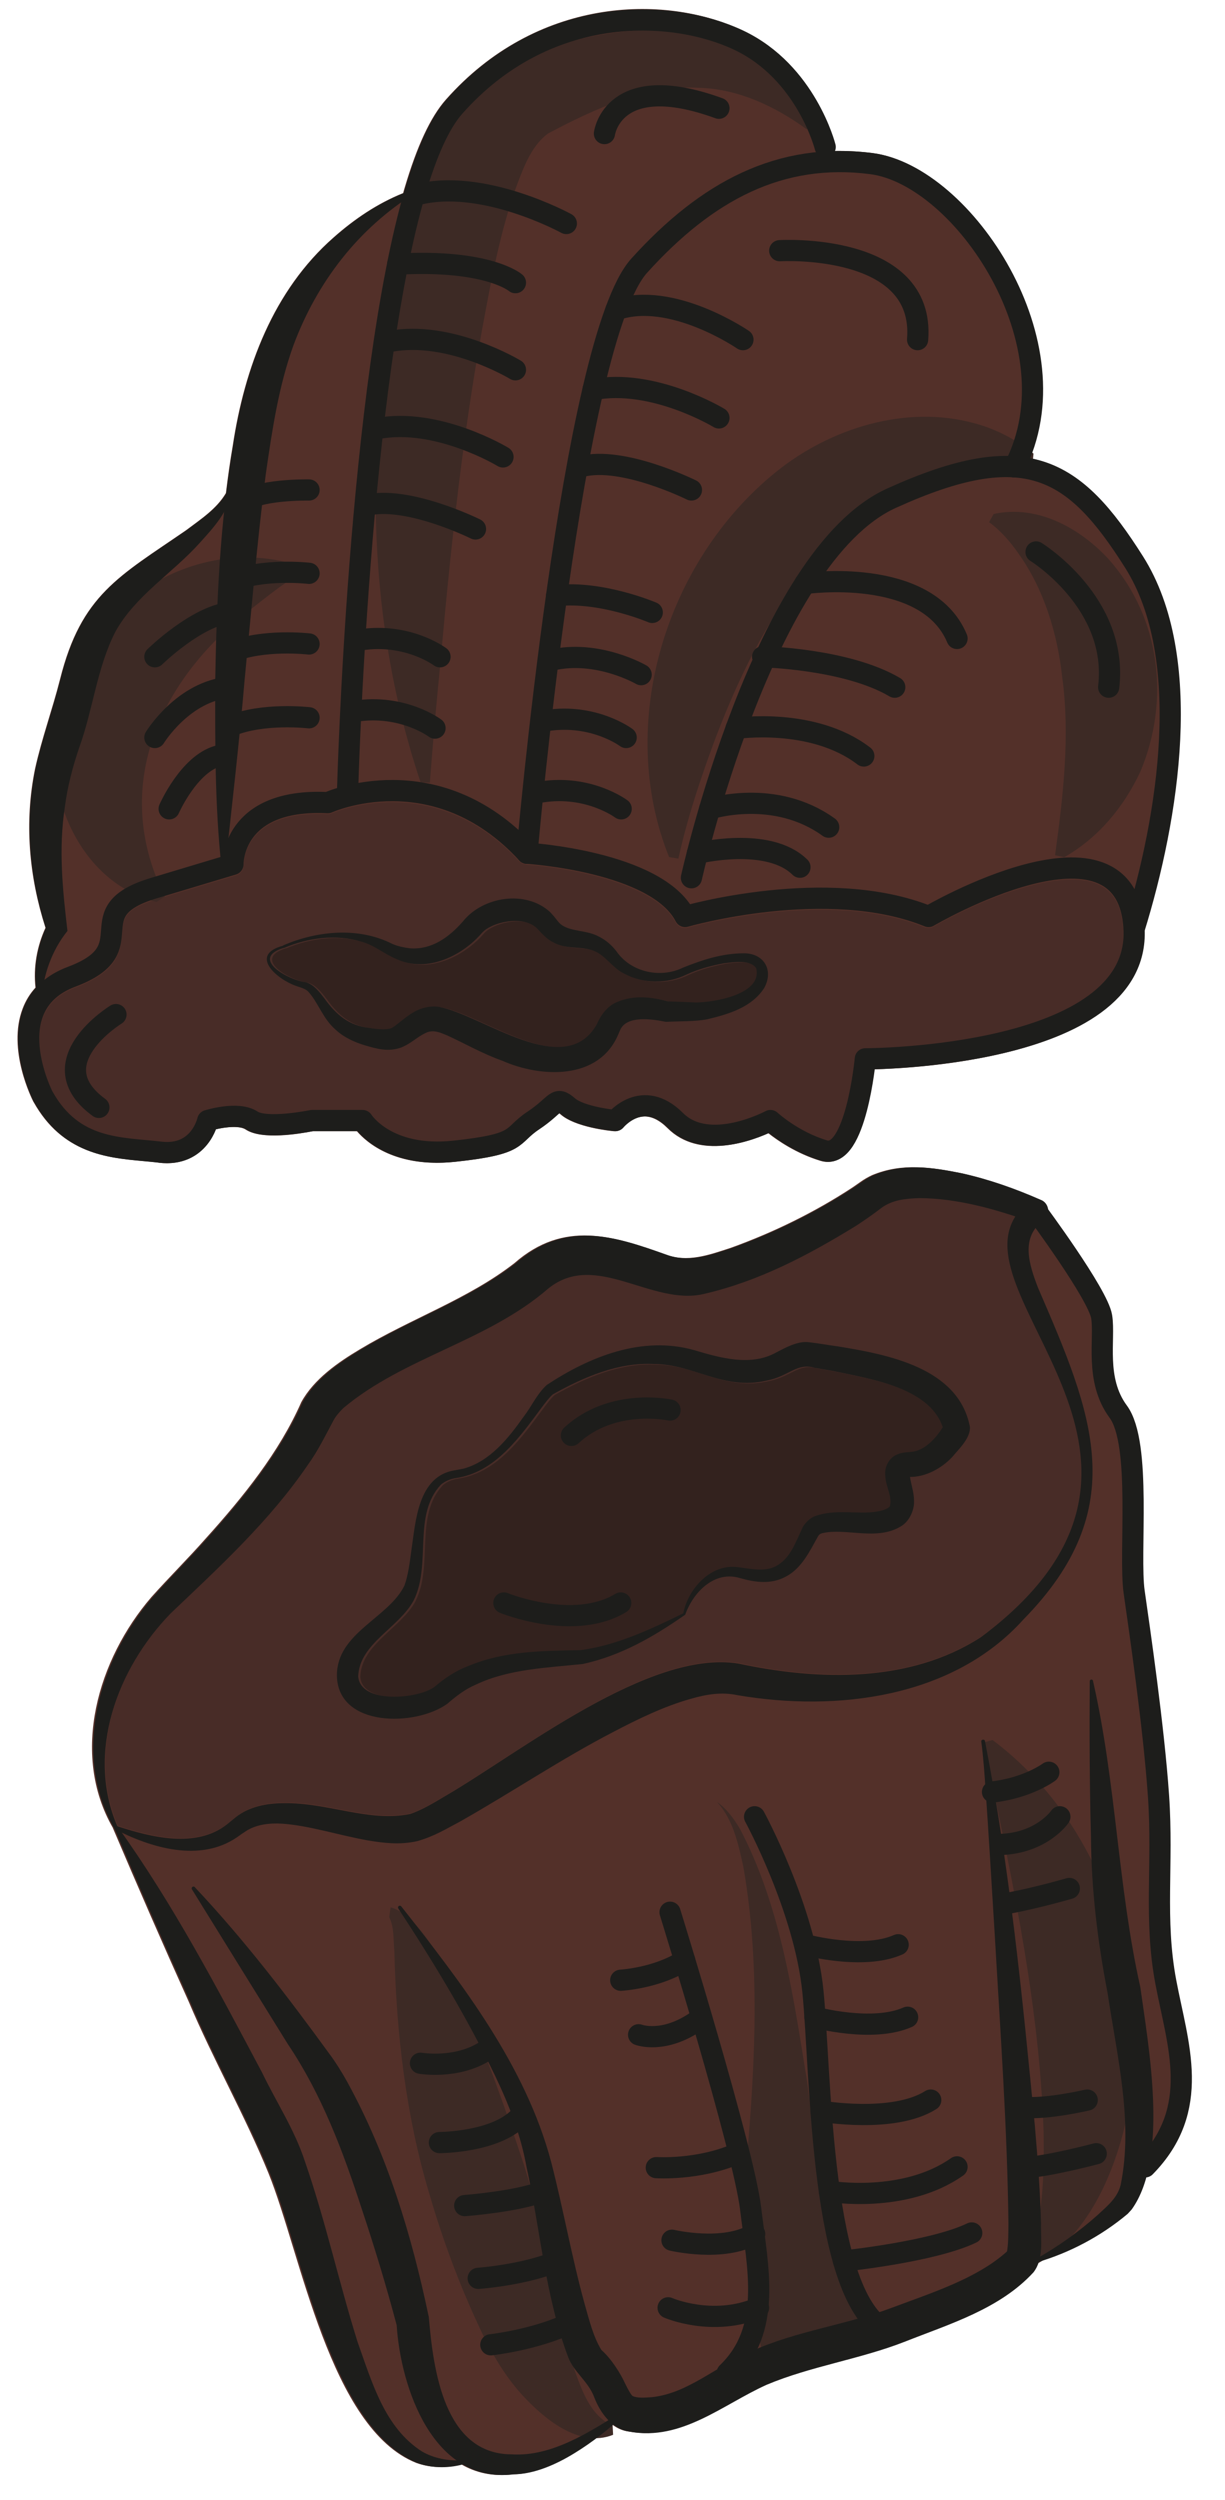 <?xml version="1.0" encoding="UTF-8"?>
<svg xmlns="http://www.w3.org/2000/svg" viewBox="0 0 139.84 285.21">
  <defs>
    <style>
      .cls-1 {
        fill: #1d1d1b;
      }

      .cls-2 {
        fill: #33221e;
      }

      .cls-3 {
        opacity: .49;
      }

      .cls-3, .cls-4 {
        fill: #3d2a25;
      }

      .cls-5 {
        fill: #533029;
      }

      .cls-6 {
        fill: none;
        stroke: #1d1d1b;
        stroke-linecap: round;
        stroke-linejoin: round;
        stroke-width: 2.42px;
      }
    </style>
  </defs>
  <g id="Calque_2" data-name="Calque 2">
    <path class="cls-5" d="M18.09,132.65c.32.04.64.06.93.06,3.26,0,4.95-2.2,5.59-3.87,1.17-.28,2.76-.42,3.42.02,1.84,1.23,6.17.5,7.65.2h5.06c1.11,1.29,4.42,4.21,11.19,3.49,5.91-.63,6.89-1.33,8.24-2.61.35-.33.72-.68,1.32-1.08.96-.64,1.57-1.19,2.02-1.59.1-.09.21-.19.31-.27.05.04.1.08.17.14,1.69,1.48,5.65,1.88,6.1,1.92.4.04.79-.13,1.04-.44.01-.01,1-1.18,2.35-1.24.88-.04,1.8.41,2.72,1.33,3.62,3.62,9.43,1.51,11.5.57,1.02.81,3.19,2.32,5.97,3.16.83.25,1.66.12,2.39-.38,2.42-1.63,3.4-7.41,3.73-10.06,4.45-.12,21-1.05,27.81-8.2,2.07-2.17,3.07-4.73,2.99-7.61,2.68-8.72,7.89-29.94-.17-42.7-3.93-6.22-7.6-10.21-12.91-11.21,2.53-6.22,1.83-13.82-2.01-21.15-3.91-7.45-10.3-12.94-15.91-13.67-1.48-.19-2.93-.26-4.36-.24.1-.23.14-.49.08-.75-.09-.37-2.38-9.12-10.51-12.98C75.65-.83,61.14-.21,50.89,11.37c-1.74,1.97-3.28,5.26-4.7,10.06-.06.2-.12.4-.17.6-2.94,1.18-5.58,2.97-7.93,5.05-6.9,6.05-10.18,14.89-11.52,23.76-.31,1.8-.56,3.6-.78,5.41-1.08,1.82-2.86,2.97-4.56,4.25-7.64,5.26-11.96,7.34-14.38,17-.9,3.54-2.08,6.72-2.85,10.21-1.24,6.08-.7,12.26,1.19,18.14-.98,2.13-1.4,4.51-1.14,6.82-.63.69-1.12,1.48-1.46,2.38-1.81,4.7,1.09,10.39,1.21,10.63,0,.01.01.02.02.03,3.3,5.91,8.42,6.37,12.53,6.75.59.05,1.17.11,1.74.17Z"/>
    <path class="cls-5" d="M134.69,228.73c-.21-.95-.41-1.91-.59-2.86-.79-4.18-.73-8.05-.67-12.15.04-2.81.08-5.71-.14-8.91-.52-7.49-1.99-17.72-2.69-22.64l-.1-.72c-.19-1.34-.16-3.7-.13-6.2.07-5.7.15-12.15-1.91-14.92-1.68-2.27-1.63-5.01-1.58-7.42.02-1.04.04-2.03-.09-2.87-.39-2.5-5.5-9.61-7.29-12.06-.06-.48-.35-.94-.85-1.12-2.92-1.28-5.84-2.32-8.98-3.02-3.35-.67-6.7-1.2-10.12.23-.45.21-.89.46-1.31.76,0,0-.89.62-.89.62-4.29,2.82-9.05,5.15-13.87,6.89-2.59.85-5.02,1.74-7.61.76-5.83-2.08-11.48-3.96-17.15,1.01-5.28,4.1-11.8,6.32-17.64,9.83-2.48,1.48-5.24,3.38-6.69,6.03-2.52,5.72-6.64,10.82-10.87,15.51-2,2.27-4.23,4.48-6.25,6.74-6.08,7.07-9.27,17.83-4.38,26.33,0,0,0,.02,0,.02,2.82,6.63,5.7,13.24,8.66,19.81,2.79,6.62,6.43,13,9.1,19.56,3.72,9.2,7,29.1,16.85,33.04,1.65.6,3.47.6,5.14.16,1.64.96,3.58,1.43,5.86,1.15,2.37-.03,4.84-1.14,6.9-2.4,1.58-.97,3.07-2.08,4.47-3.29.54.41,1.16.71,1.86.8,5.88,1.1,10.62-3.09,15.61-5.34,5.09-2.15,10.66-2.91,15.81-4.93,5.11-2.02,10.83-3.73,14.67-7.91.28-.37.47-.77.6-1.19,3.66-1.1,7.17-2.97,10.14-5.46l.16-.17s.31-.34.31-.34c.75-1.04,1.28-2.29,1.66-3.68.27-.03.54-.13.75-.34,6.08-6.21,4.65-12.88,3.26-19.33Z"/>
    <path class="cls-3" d="M19.53,184.01c5.58-5.32,11.34-10.59,15.72-17.02,1.11-1.53,2-3.36,2.92-5.07.28-.51.67-.93,1.09-1.35,6.93-5.81,16.43-7.6,23.41-13.65,5.38-4.33,11.76,2.02,17.71.64,6.31-1.44,11.93-4.42,17.37-7.76.99-.63,1.99-1.34,2.94-2.07,1.19-.88,2.63-1.06,4.33-1.11,3.67.01,7.41.92,10.95,2.09-.15.23-.28.46-.39.72-4.5,9.89,22.46,27.89-3.54,47.28-8.13,5.25-18.54,4.98-27.71,3.01-10.16-1.62-24.83,10.1-33.35,15.06-1.27.75-2.78,1.67-4.09,2.1-4.71.98-9.44-1.34-14.52-1.23-1.78.01-3.8.35-5.39,1.59,0,0-1,.82-1,.82-3.51,2.78-8.63,1.49-12.53.22-3.62-8.4-.01-18.03,6.07-24.29Z"/>
    <path class="cls-3" d="M6.01,124.68c-.15-.3-2.48-5.07-1.09-8.65.6-1.56,1.81-2.66,3.7-3.37,4.63-1.74,5.15-3.85,5.33-6.23.12-1.63.21-2.71,3.97-3.84l9.02-2.71c.52-.16.87-.64.86-1.18,0-.08,0-2.1,1.69-3.72,1.63-1.56,4.28-2.26,7.87-2.09.2.01.39-.03.56-.11.11-.05,11.59-5.11,21.34,5.49.05.05.11.08.17.12.06.05.11.1.18.14.08.04.18.06.27.08.06.01.11.04.16.05,0,0,.02,0,.03,0,0,0,0,0,0,0,3.93.24,14.64,1.89,17.04,6.56.26.51.86.77,1.41.61.16-.04,15.96-4.52,27-.04.35.14.74.11,1.07-.08,3.69-2.17,14.33-7.22,19.09-4.65,1.59.86,2.42,2.53,2.55,5.11.11,2.32-.65,4.3-2.32,6.06-7.02,7.37-26.95,7.46-27.15,7.46-.62,0-1.15.48-1.2,1.1-.31,3.31-1.39,8.41-2.79,9.36-.15.1-.23.1-.34.06-3.28-.98-5.64-3.13-5.66-3.16-.38-.35-.94-.42-1.4-.18-.06.03-6.3,3.31-9.4.21-1.43-1.43-2.98-2.12-4.57-2.03-1.67.09-2.94,1.02-3.59,1.62-1.48-.19-3.47-.66-4.17-1.27-1.64-1.44-2.6-.82-3.68.15-.42.37-.94.84-1.76,1.38s-1.26.97-1.64,1.34c-.91.87-1.46,1.39-6.84,1.96-6.82.73-9.22-2.8-9.31-2.94-.22-.35-.61-.57-1.03-.57h-5.77c-.08,0-.16,0-.25.03-2.29.47-5.22.66-5.94.18-2.01-1.34-5.42-.36-6.09-.15-.41.13-.73.47-.82.9-.03.13-.71,3.06-4.09,2.66-.59-.07-1.19-.13-1.81-.18-4.09-.37-7.95-.73-10.62-5.5Z"/>
    <path class="cls-2" d="M47.44,182.66c2.07-4.12-.16-9.7,3.11-13.21.47-.4,1.06-.65,1.7-.75,4.52-.64,7.33-4.72,9.85-8.11.35-.46.85-1.13,1.24-1.45,3.53-1.97,7.48-3.68,11.58-3.45,4.45,0,7.92,3.05,12.84,1.88,2.55-.49,3.41-2.08,5.5-1.45,0,0,2.1.36,2.1.36,4.24.91,10.95,1.89,12.47,6.43-.69,1.11-1.7,2.2-2.73,2.59-.73.34-1.55.14-2.31.45-1.03.33-1.63,1.42-1.51,2.47.03,1.21.84,2.42.52,3.48-.08.22-.76.53-1.5.62-2.01.36-4.76-.33-7.05.53-.54.16-1.31.94-1.46,1.41-.75,1.56-1.28,3.2-2.69,4.11-1.44.96-3.23.44-4.87.27-3.06-.27-5.5,2.64-6.01,5.28-3.65,1.79-7.63,3.66-11.71,4.19-4.36.08-8.69.07-12.85,1.83-1.39.53-2.68,1.39-3.82,2.36-1.83,1.39-8.43,2.01-8.71-1.18.12-3.76,4.64-5.53,6.33-8.68Z"/>
    <path class="cls-2" d="M32.65,108.21c2.75-1.17,5.95-1.6,8.82-.72,1.53.39,2.59,1.41,4.1,2.01,3.42,1.58,7.47-.39,9.72-3.05.33-.34.58-.49,1.01-.7,1.51-.74,3.9-.97,5.13.11.27.21,1,1.21,1.88,1.65,1.57.89,3.17.45,4.62.98,1.39.48,2.2,1.99,3.55,2.63,2.17,1.18,4.91,1.2,7.11.12,1.33-.62,2.82-1.02,4.27-1.29,1.13-.14,3.07-.44,3.71.57.7,2.95-4.68,3.88-6.86,3.9-.63-.03-2.49-.1-3.23-.13-1.91-.5-3.92-.75-5.83.1-1.04.42-1.83,1.48-2.27,2.52-3.64,6.44-13.01-1.04-18.01-1.99-.98-.15-2.1.12-2.95.64-.75.42-1.75,1.35-2.34,1.71-.49.3-1.6.22-2.68.05-2.3-.25-3.8-1.5-5.12-3.37-.55-.69-1.19-1.58-2.13-1.84-2.01-.23-6.48-2.72-2.48-3.93Z"/>
    <path class="cls-4" d="M48.01,89.24c-6.07-18.07-6.31-37.4-3.06-56.16,1.83-8.22,3.53-16.32,9.34-23.07.9-.97,2.58-2.45,4.39-3.21,6.8-2.55,14.32-4.49,21.58-2.57,5.41,1.4,9.85,5.01,12.48,9.67,0,0-.65.85-.65.85-3.58-2.6-7.74-4.58-12.2-4.73-6.06-.36-12,2.39-17.31,5.2-2.08,1.52-2.94,4.24-3.88,6.73-1.43,4.23-2.37,8.68-3.2,13.14-2.57,13.37-4.02,27.01-5.23,40.59-.45,4.53-.86,9.08-1.2,13.62l-1.07-.06h0Z"/>
    <path class="cls-4" d="M76.38,97.78c-6.09-15.12-.45-33.73,12.21-43.94,6.17-4.99,14.81-7.68,22.57-5.57,2.49.65,4.82,1.86,6.82,3.48,0,0-.1,1.07-.1,1.07-5.48-.31-10.99.79-15.76,3.52-12.03,7.08-18.23,20.77-22.45,33.58-.86,2.64-1.64,5.34-2.23,8.04l-1.06-.18h0Z"/>
    <path class="cls-4" d="M113.43,58.64c5-1.1,9.87,1.62,13.15,5.18,5.99,6.77,6.96,16.23,3.6,24.21-1.87,4-4.75,7.52-8.69,9.77,0,0-1.05-.23-1.05-.23.92-6.66,1.74-13.7.81-20.37-.54-4.92-2.08-9.99-4.98-14.04-.93-1.36-2.09-2.66-3.36-3.59l.53-.94h0Z"/>
    <path class="cls-4" d="M17.87,102.9c-8.18-2.04-12.48-11.12-11.58-19.06,1.26-13.13,14.62-23.22,27.38-19.44,0,0,.57.98.57.98l-2.34,1.61c-1.14.84-3.36,2.57-4.45,3.47-9.76,8.1-14.61,19.89-8.63,31.82,0,0-.95.62-.95.62h0Z"/>
    <path class="cls-4" d="M87.64,271.04c-1.79-7.19-2.94-14.5-2.63-21.95,1.1-12,1.94-24.27-.17-36.21-.58-2.57-1.15-5.3-2.99-7.3,1.12.78,1.95,1.94,2.65,3.13,4.49,8.57,5.96,18.35,7.48,27.8.68,3.96.72,8.07,1.53,12,1.16,4.83,3.2,9.5,5.48,13.94.46.85,1.28,2.45,1.78,3.21,0,0-13.11,5.38-13.11,5.38h0Z"/>
    <path class="cls-4" d="M69.99,277.78c-3.93,1.57-8.01-1.96-10.42-4.59-2.2-2.42-3.86-5.44-5.18-8.4-2.09-4.54-3.93-9.5-5.38-14.51-2.67-8.86-3.77-18.35-3.99-27.66-.13-1.31,0-2.7-.59-3.9,0,0,.16-1.12.16-1.12,6.27,1.67,13.1,23.06,15.2,29.32,1.63,5.27,3.07,10.6,4.11,16.06.45,2.7.95,5.33,1.84,7.85.77,2.07,1.61,4.32,3.52,5.55.22.15.56.24.67.27l.06,1.13h0Z"/>
    <path class="cls-4" d="M113.3,198.51c13.34,9.99,18.74,28.64,14.95,44.67-1.48,5.68-4.42,12.11-9.88,15.1,0,0-1.03-.47-1.03-.47,1.76-4.6,1.87-9.68,1.79-14.57-.39-12.48-2.77-24.86-5.31-37.07-.5-2.46-1.03-4.92-1.61-7.35l1.09-.31h0Z"/>
  </g>
  <g id="Calque_1" data-name="Calque 1">
    <path class="cls-1" d="M13.39,208.35c3.9,1.27,9.02,2.55,12.53-.22,0,0,1-.82,1-.82,1.58-1.24,3.6-1.58,5.39-1.59,5.08-.11,9.82,2.21,14.52,1.23,1.31-.43,2.82-1.34,4.09-2.1,8.52-4.96,23.19-16.68,33.35-15.06,9.18,1.96,19.58,2.24,27.71-3.01,25.99-19.39-.96-37.39,3.54-47.28.41-.96,1.13-1.71,1.87-2.43,0,0,.34,2.34.34,2.34-4.06-1.46-8.46-2.7-12.77-2.72-1.69.05-3.13.23-4.33,1.11-.95.73-1.96,1.44-2.94,2.07-5.44,3.34-11.06,6.31-17.37,7.76-5.95,1.38-12.33-4.97-17.71-.64-6.98,6.05-16.48,7.84-23.41,13.65-.42.42-.8.84-1.09,1.35-.92,1.71-1.81,3.54-2.92,5.07-4.38,6.44-10.13,11.7-15.72,17.02-6.08,6.26-9.69,15.89-6.07,24.29h0ZM13.09,208.66c-4.96-8.52-1.77-19.33,4.33-26.42,2.02-2.27,4.25-4.48,6.25-6.74,4.23-4.7,8.34-9.8,10.87-15.51,1.45-2.65,4.21-4.55,6.69-6.03,5.84-3.52,12.36-5.73,17.64-9.83,5.67-4.97,11.33-3.08,17.15-1.01,2.59.98,5.03.09,7.61-.76,4.81-1.73,9.57-4.07,13.87-6.89,0,0,.89-.62.89-.62.42-.3.86-.56,1.31-.76,3.42-1.44,6.77-.9,10.12-.23,3.13.7,6.06,1.74,8.98,3.02.97.35,1.18,1.73.34,2.34-2.68,1.93-1.68,5.02-.63,7.73,6.19,14.3,10.81,25.09-1.68,37.81-8.04,8.94-21.3,10.57-32.63,8.64-1.78-.38-3.49-.13-5.4.43-2.99.84-5.96,2.28-8.86,3.8-5.86,3.04-11.4,6.77-17.34,10.14-1.66.88-3.04,1.74-4.97,2.28-2.05.46-3.9.2-5.63-.08-3.44-.62-6.63-1.68-9.75-1.91-1.54-.1-3.03.1-4.19.86l-.44.29-.58.41c-4.23,2.88-9.81,1.2-13.96-.95h0Z"/>
    <path class="cls-6" d="M4.94,125.14s-5.41-10.47,3.25-13.71c8.66-3.25.36-7.4,9.38-10.11l9.02-2.71s-.18-7.58,10.83-7.04c0,0,12.27-5.59,22.74,5.77,0,0,14.8.9,18.05,7.22,0,0,16.24-4.69,27.79,0,0,0,22.74-13.35,23.46,1.44.72,14.8-30.68,14.8-30.68,14.8,0,0-1.08,11.55-4.69,10.47-3.61-1.08-6.14-3.43-6.14-3.43,0,0-7.04,3.79-10.83,0s-6.86,0-6.86,0c0,0-3.97-.36-5.41-1.62-1.44-1.26-1.26-.18-3.97,1.62-2.71,1.8-1.26,2.67-9.02,3.5-7.76.83-10.47-3.5-10.47-3.5h-5.77s-5.23,1.08-6.86,0c-1.62-1.08-5.05,0-5.05,0,0,0-.9,4.14-5.41,3.61-4.51-.54-9.92-.18-13.35-6.31Z"/>
    <path class="cls-6" d="M118.27,138.13s7.08,9.52,7.49,12.09-.81,7.17,1.89,10.83c2.71,3.65,1.2,16.24,1.82,20.57s2.24,15.43,2.78,23.28c.54,7.85-.52,14.03.83,21.2,1.35,7.17,4.15,14.48-2.35,21.11"/>
    <path class="cls-1" d="M13.44,208.42c6.39,8.91,11.38,18.45,16.47,28.02,1.62,3.36,3.71,6.53,4.87,10.07,2.37,6.8,3.91,13.89,6.04,20.68,1.67,4.67,3.09,9.75,7.33,12.48,1.35.79,3.08,1.15,4.89,1,.12,0,.22.08.23.19,0,.1-.06.19-.15.22-1.75.52-3.7.56-5.45-.08-9.85-3.94-13.13-23.84-16.85-33.04-2.67-6.55-6.32-12.93-9.1-19.56-2.96-6.57-5.84-13.18-8.66-19.81-.05-.11,0-.23.11-.28.11-.04.22,0,.28.11h0Z"/>
    <path class="cls-1" d="M22.27,215.34c5.62,5.97,10.55,12.41,15.34,18.99.65.85,1.51,2.24,2.03,3.19,4.61,8.39,7.35,17.49,9.31,26.82.51,6,1.74,15.66,9.47,15.67,4.52.29,8.88-2.53,12.62-4.9.09-.09.25-.08.33.03.06.09.05.2-.03.27-1.77,1.69-3.69,3.2-5.78,4.48-2.06,1.26-4.53,2.37-6.9,2.4-9.23,1.13-12.92-9.91-13.38-17.03-1.18-4.45-2.52-8.87-3.98-13.24-2.14-6.58-4.56-13.05-8.44-18.81-2.38-3.83-8.52-13.73-10.95-17.66-.06-.1-.03-.23.07-.29.11-.06.22-.03.29.07h0Z"/>
    <path class="cls-1" d="M45.81,217.5c6.89,8.72,14.2,18.18,17.11,29.16,1.39,5.4,2.34,10.8,3.79,16.09.57,2,1.02,3.86,1.94,5.35,1.16,1.02,2.22,2.75,2.69,3.79.43.89.74,1.38.88,1.47.53.24,1.29.19,2.17.13,4.15-.43,7.37-3.55,11.38-5.24,5.17-2.34,10.88-3.01,16.16-5.01,4.48-1.68,9.5-3.26,12.95-6.31.07-.07.07-.09.09-.1,0-.01-.01.11-.02.08.17-.97.15-2.07.17-3.19-.13-10.9-.93-21.99-1.56-32.91-.22-3.54-.79-13.13-1.05-16.57-.12-1.85-.25-3.7-.49-5.54-.05-.25.37-.33.42-.07,2.83,14.51,4.28,29.25,5.7,43.95.31,3.68.6,7.37.7,11.07-.05,1.84.35,4.02-.86,5.59-3.84,4.18-9.56,5.89-14.67,7.91-5.15,2.02-10.72,2.79-15.81,4.93-4.99,2.25-9.72,6.44-15.61,5.34-2.02-.27-3.36-2.14-4.04-3.88-.65-1.82-2.3-2.84-2.99-4.62-2.62-6.96-3.16-14.46-4.75-21.68-.65-3.63-1.98-7.05-3.57-10.38-3.2-6.63-7.02-12.97-11.07-19.12-.06-.1-.04-.23.06-.29.1-.06.22-.04.29.06h0Z"/>
    <path class="cls-1" d="M124.78,191.81c2.65,11.62,2.81,23.36,5.39,34.88.92,6.69,3.3,19.41-.98,25.38,0,0-.31.34-.31.34l-.16.17c-3.03,2.54-6.62,4.44-10.36,5.53-.21.07-.4-.19-.18-.34,2.56-1.44,5-3.16,7.19-5.13,1.05-.98,2.21-1.91,2.56-3.38,1.47-7.18-.44-14.77-1.5-21.93-1.13-5.82-1.85-11.77-1.89-17.72-.16-5.94-.18-11.87-.14-17.81,0-.1.09-.19.19-.19.11,0,.18.08.19.19h0Z"/>
    <path class="cls-6" d="M76.49,218.16s8.39,27.07,9.2,33.83,2.49,13.77-2.68,18.73"/>
    <path class="cls-6" d="M86.14,207.27s5.71,10.47,6.66,19.94.78,35.09,8.51,38.79"/>
    <path class="cls-1" d="M78.23,184.21c-3.61,2.52-7.36,4.69-11.7,5.63-4.08.43-8.45.57-12.18,2.34-1.26.53-2.29,1.34-3.3,2.21-3.66,2.61-12.43,2.68-12.59-3.16-.08-4.94,5.9-6.61,7.71-10.34.43-1.19.6-2.61.79-4,.49-3.32.74-8.5,4.97-9.15,0,0,1-.19,1-.19,3.02-.84,5.11-3.47,6.86-5.94.93-1.21,1.46-2.52,2.62-3.6,4.9-3.24,10.88-5.65,16.82-3.98,3.03.9,6.52,1.9,9.43.24.92-.47,2.39-1.31,3.68-1.14,1.02.11,2.32.35,3.27.47,5.63.92,13.8,2.4,15.11,9.18.1,1.28-1.29,2.56-2.03,3.46-1.19,1.26-3.01,2.29-4.86,2.26,0,0-.04,0-.04,0-.06,0-.11.01-.17,0-.08,0-.05.01-.05,0-.01-.04.06-.03.09-.07.09-.09.16-.2.19-.31,0,0,0,0-.01,0,.06,1,.51,2,.5,3.14.05.97-.5,2.27-1.44,2.84-2.78,1.75-6.36.17-9.05.82-.21.07-.34.12-.49.4-.91,1.61-1.84,3.62-3.67,4.56-1.66.9-3.48.65-5.18.17-2.91-.91-5.34,1.54-6.28,4.14h0ZM78,184.05c.52-2.64,2.95-5.54,6.01-5.28,1.64.17,3.43.7,4.87-.27,1.41-.92,1.94-2.56,2.69-4.11.15-.47.92-1.25,1.46-1.41,2.29-.87,5.05-.17,7.05-.53.74-.09,1.42-.4,1.5-.62.32-1.06-.49-2.27-.52-3.48-.12-1.05.48-2.14,1.51-2.47.76-.31,1.58-.11,2.31-.45,1.18-.45,2.34-1.8,3.01-3.07l-.14.9c-1.23-4.91-8.24-5.9-12.61-6.84,0,0-2.1-.36-2.1-.36-2.08-.64-2.95.95-5.5,1.44-4.92,1.17-8.39-1.88-12.84-1.88-4.1-.23-8.05,1.48-11.58,3.45-.39.32-.89.99-1.24,1.45-2.52,3.39-5.33,7.46-9.85,8.11-.64.1-1.22.35-1.7.75-3.27,3.5-1.04,9.08-3.11,13.21-1.7,3.15-6.21,4.92-6.33,8.68.27,3.18,6.88,2.56,8.71,1.18,1.14-.98,2.43-1.84,3.82-2.36,4.16-1.76,8.5-1.74,12.85-1.83,4.08-.53,8.06-2.4,11.71-4.19h0Z"/>
    <path class="cls-1" d="M32.32,107.86c3.85-1.66,8.57-2.15,12.47-.17.64.28,1.33.41,2.01.5,2.45.19,4.45-1.24,6.04-3.06,2.27-2.85,7.16-3.63,9.95-1.08.82.86.91,1.21,1.39,1.52,1.11.73,2.87.55,4.2,1.29.82.41,1.5,1.02,2.01,1.7,1.65,2.37,5.02,3.09,7.59,1.83,2.22-.89,4.46-1.62,6.87-1.63,2.3-.05,3.52,1.87,2.4,3.94-1.42,2.22-4.07,3-6.44,3.57-1.32.29-3.43.23-4.79.31-1.59-.32-4.52-.77-5.24.96,0,0-.2.47-.2.47-2.24,5.31-8.93,4.91-13.21,3.02-2.24-.79-4.41-2.03-6.34-2.91-.82-.34-1.46-.62-2.24-.36-.43.17-.85.44-1.24.71-.43.29-.94.7-1.73,1.03-1.48.54-2.8.16-4.13-.23-1.17-.34-2.47-.93-3.38-1.8-1.44-1.24-1.93-2.98-3.07-4.28-.34-.38-.75-.47-1.39-.69-2.2-.74-5.51-3.55-1.53-4.61h0ZM32.42,108.13c-3.99,1.2.48,3.7,2.48,3.93.95.26,1.59,1.16,2.13,1.84,1.33,1.87,2.82,3.12,5.12,3.37,1.08.18,2.2.26,2.68-.05.58-.37,1.59-1.3,2.34-1.71.85-.53,1.98-.79,2.95-.64,5,.95,14.37,8.43,18.01,1.99.44-1.04,1.23-2.1,2.27-2.52,1.96-.87,4.04-.59,6-.06,0,0-.26-.04-.26-.04.66.02,2.67.1,3.33.13,2.17-.03,7.56-.95,6.86-3.9-.64-1.01-2.58-.71-3.71-.57-1.45.27-2.94.67-4.27,1.29-2.19,1.08-4.94,1.06-7.11-.12-1.35-.65-2.16-2.15-3.55-2.63-1.45-.53-3.06-.08-4.62-.98-.88-.44-1.61-1.45-1.88-1.65-1.23-1.08-3.62-.86-5.13-.12-.44.22-.68.37-1.01.7-2.25,2.66-6.3,4.63-9.72,3.05-1.51-.6-2.57-1.62-4.1-2.01-2.86-.88-6.07-.45-8.82.72h0Z"/>
    <path class="cls-6" d="M39.68,90.2s1.23-46.38,7.74-68.42c1.27-4.3,2.74-7.68,4.44-9.6C62.28.4,76.63.94,84.34,4.59c7.71,3.65,9.86,12.18,9.86,12.18"/>
    <path class="cls-6" d="M60.16,97.35s5.1-58.51,12.81-67.04c7.71-8.53,16.11-12.99,26.53-11.64,10.42,1.35,23.48,20.66,16.31,34.6"/>
    <path class="cls-6" d="M78.93,100.14s8.13-36.68,22.86-43.31c15.3-6.94,20.84-3.52,27.68,7.31,6.84,10.83,3.96,29.05-.01,41.86"/>
    <path class="cls-1" d="M47.47,21.98c-6.61,4.08-11.32,10.29-13.98,17.44-1.7,4.71-2.43,9.71-3.15,14.67-1,7.79-1.65,15.69-2.42,23.52-.52,6.19-1.51,15.03-2.21,21.29,0,.13-.09.28-.24.26-.1-.01-.17-.09-.18-.18-.78-7.14-.73-14.26-.72-21.42.16-8.91.53-17.9,2.04-26.7,1.34-8.87,4.62-17.71,11.52-23.76,2.69-2.38,5.75-4.38,9.2-5.52.25-.04.41.26.11.41h0Z"/>
    <path class="cls-1" d="M4.35,114.05c-.75-3.15-.13-6.54,1.49-9.34,0,0-.41,1.75-.41,1.75-2.05-6.06-2.66-12.45-1.38-18.74.77-3.49,1.95-6.66,2.85-10.21,2.42-9.66,6.73-11.74,14.38-17,1.84-1.39,3.77-2.6,4.81-4.69.09-.2.43-.1.39.12-.38,2.43-2.13,4.28-3.7,6.02-3.1,3.45-7.28,5.96-9.58,10.06-2.13,4.12-2.58,8.95-4.17,13.31-.75,2.21-1.33,4.44-1.63,6.75-.73,4.8-.25,9.43.3,14.13-1.77,2.2-2.79,5.03-2.94,7.84,0,.12-.1.21-.22.2-.11,0-.19-.09-.2-.2h0Z"/>
    <path class="cls-6" d="M84.81,38.75s-8.14-5.59-14.49-3.41"/>
    <path class="cls-6" d="M64.65,25.5s-9.68-5.32-17.23-3.24"/>
    <path class="cls-6" d="M82.07,47.68s-7.52-4.56-14.37-3.23"/>
    <path class="cls-6" d="M78.93,55.9s-7.86-3.9-12.56-2.68"/>
    <path class="cls-6" d="M57.42,52.13s-7.52-4.56-14.37-3.23"/>
    <path class="cls-6" d="M58.84,42.19s-7.52-4.56-14.37-3.23"/>
    <path class="cls-6" d="M54.28,60.35s-7.86-3.9-12.56-2.68"/>
    <path class="cls-6" d="M74.46,69.87s-5.8-2.48-10.92-1.92"/>
    <path class="cls-6" d="M73.19,76.97s-4.98-2.9-10.28-1.65"/>
    <path class="cls-6" d="M71.48,84.14s-3.7-2.77-9.09-1.93"/>
    <path class="cls-6" d="M70.91,92.28s-3.7-2.77-9.09-1.93"/>
    <path class="cls-6" d="M50.23,74.93s-3.7-2.77-9.09-1.93"/>
    <path class="cls-6" d="M49.66,83.07s-3.7-2.77-9.09-1.93"/>
    <path class="cls-6" d="M58.84,32.25s-3.11-2.69-13.44-2.12"/>
    <path class="cls-6" d="M69,15.24s.93-7.31,13.07-2.89"/>
    <path class="cls-6" d="M89.01,28.6s16.64-.99,15.74,10.15"/>
    <path class="cls-6" d="M91.89,66.57s13.91-2,17.36,6.27"/>
    <path class="cls-6" d="M87.06,74.93s9.57.22,15.08,3.47"/>
    <path class="cls-6" d="M84.03,83.1s8.76-1.31,14.58,3.15"/>
    <path class="cls-6" d="M81.01,92.28s7.4-2.38,13.59,2.09"/>
    <path class="cls-6" d="M79.61,97.35s8.1-1.98,11.71,1.59"/>
    <path class="cls-6" d="M118.27,62.97s9.44,5.82,8.29,15.43"/>
    <path class="cls-6" d="M17.68,74.93s4.75-4.65,8.6-5.05"/>
    <path class="cls-6" d="M17.68,84.14s3.26-5.34,8.6-5.74"/>
    <path class="cls-6" d="M19.31,92.28s2.23-5.09,5.58-6.03"/>
    <path class="cls-6" d="M35.28,55.9s-6.23-.11-7.58,1.54"/>
    <path class="cls-6" d="M35.28,65.41s-5.27-.62-9,.95"/>
    <path class="cls-6" d="M35.28,73.47s-5.27-.62-9,.95"/>
    <path class="cls-6" d="M35.28,81.89s-5.27-.62-9,.95"/>
    <path class="cls-6" d="M56.03,267.51s5.05-.54,9.2-2.53"/>
    <path class="cls-6" d="M54.59,259.93s5.23-.36,9.11-1.99"/>
    <path class="cls-6" d="M53.05,251.63s5.95-.45,8.93-1.62"/>
    <path class="cls-6" d="M50.16,244.44s6.77,0,9.38-3.18"/>
    <path class="cls-6" d="M48,235.39s4.11.71,7.4-1.4"/>
    <path class="cls-6" d="M96.29,257.95s10.17-1.04,14.64-3.2"/>
    <path class="cls-6" d="M94.68,250.01s8.55,1.44,14.57-2.8"/>
    <path class="cls-6" d="M93.72,240.86s8.26,1.43,12.53-1.27"/>
    <path class="cls-6" d="M93.03,230.14s6.55,1.78,10.58,0"/>
    <path class="cls-6" d="M91.95,221.87s6.55,1.78,10.58,0"/>
    <path class="cls-6" d="M76.49,160.87s-6.57-1.44-11.26,2.89"/>
    <path class="cls-6" d="M57.52,182.88s7.97,3.25,13.34,0"/>
    <path class="cls-6" d="M13.24,115.75s-8.95,5.48-1.95,10.59"/>
    <path class="cls-6" d="M70.86,225.92s4.17-.23,7.3-2.28"/>
    <path class="cls-6" d="M72.9,232.14s2.86,1.1,6.71-1.61"/>
    <path class="cls-6" d="M74.92,247.3s4.78.32,9.19-1.59"/>
    <path class="cls-6" d="M76.71,255.58s5.86,1.4,9.44-.72"/>
    <path class="cls-6" d="M76.27,263.29s5.06,2.21,10.32,0"/>
    <path class="cls-6" d="M125.14,245.71s-5.41,1.45-8.3,1.61"/>
    <path class="cls-6" d="M124.11,239.59s-4.56,1.07-7.26.83"/>
    <path class="cls-6" d="M119.73,202.19s-2.4,1.79-6.43,2.25"/>
    <path class="cls-6" d="M120.99,207.27s-2.05,3.01-6.8,3.16"/>
    <path class="cls-6" d="M122.07,215.45s-3.51,1.03-6.99,1.69"/>
  </g>
</svg>